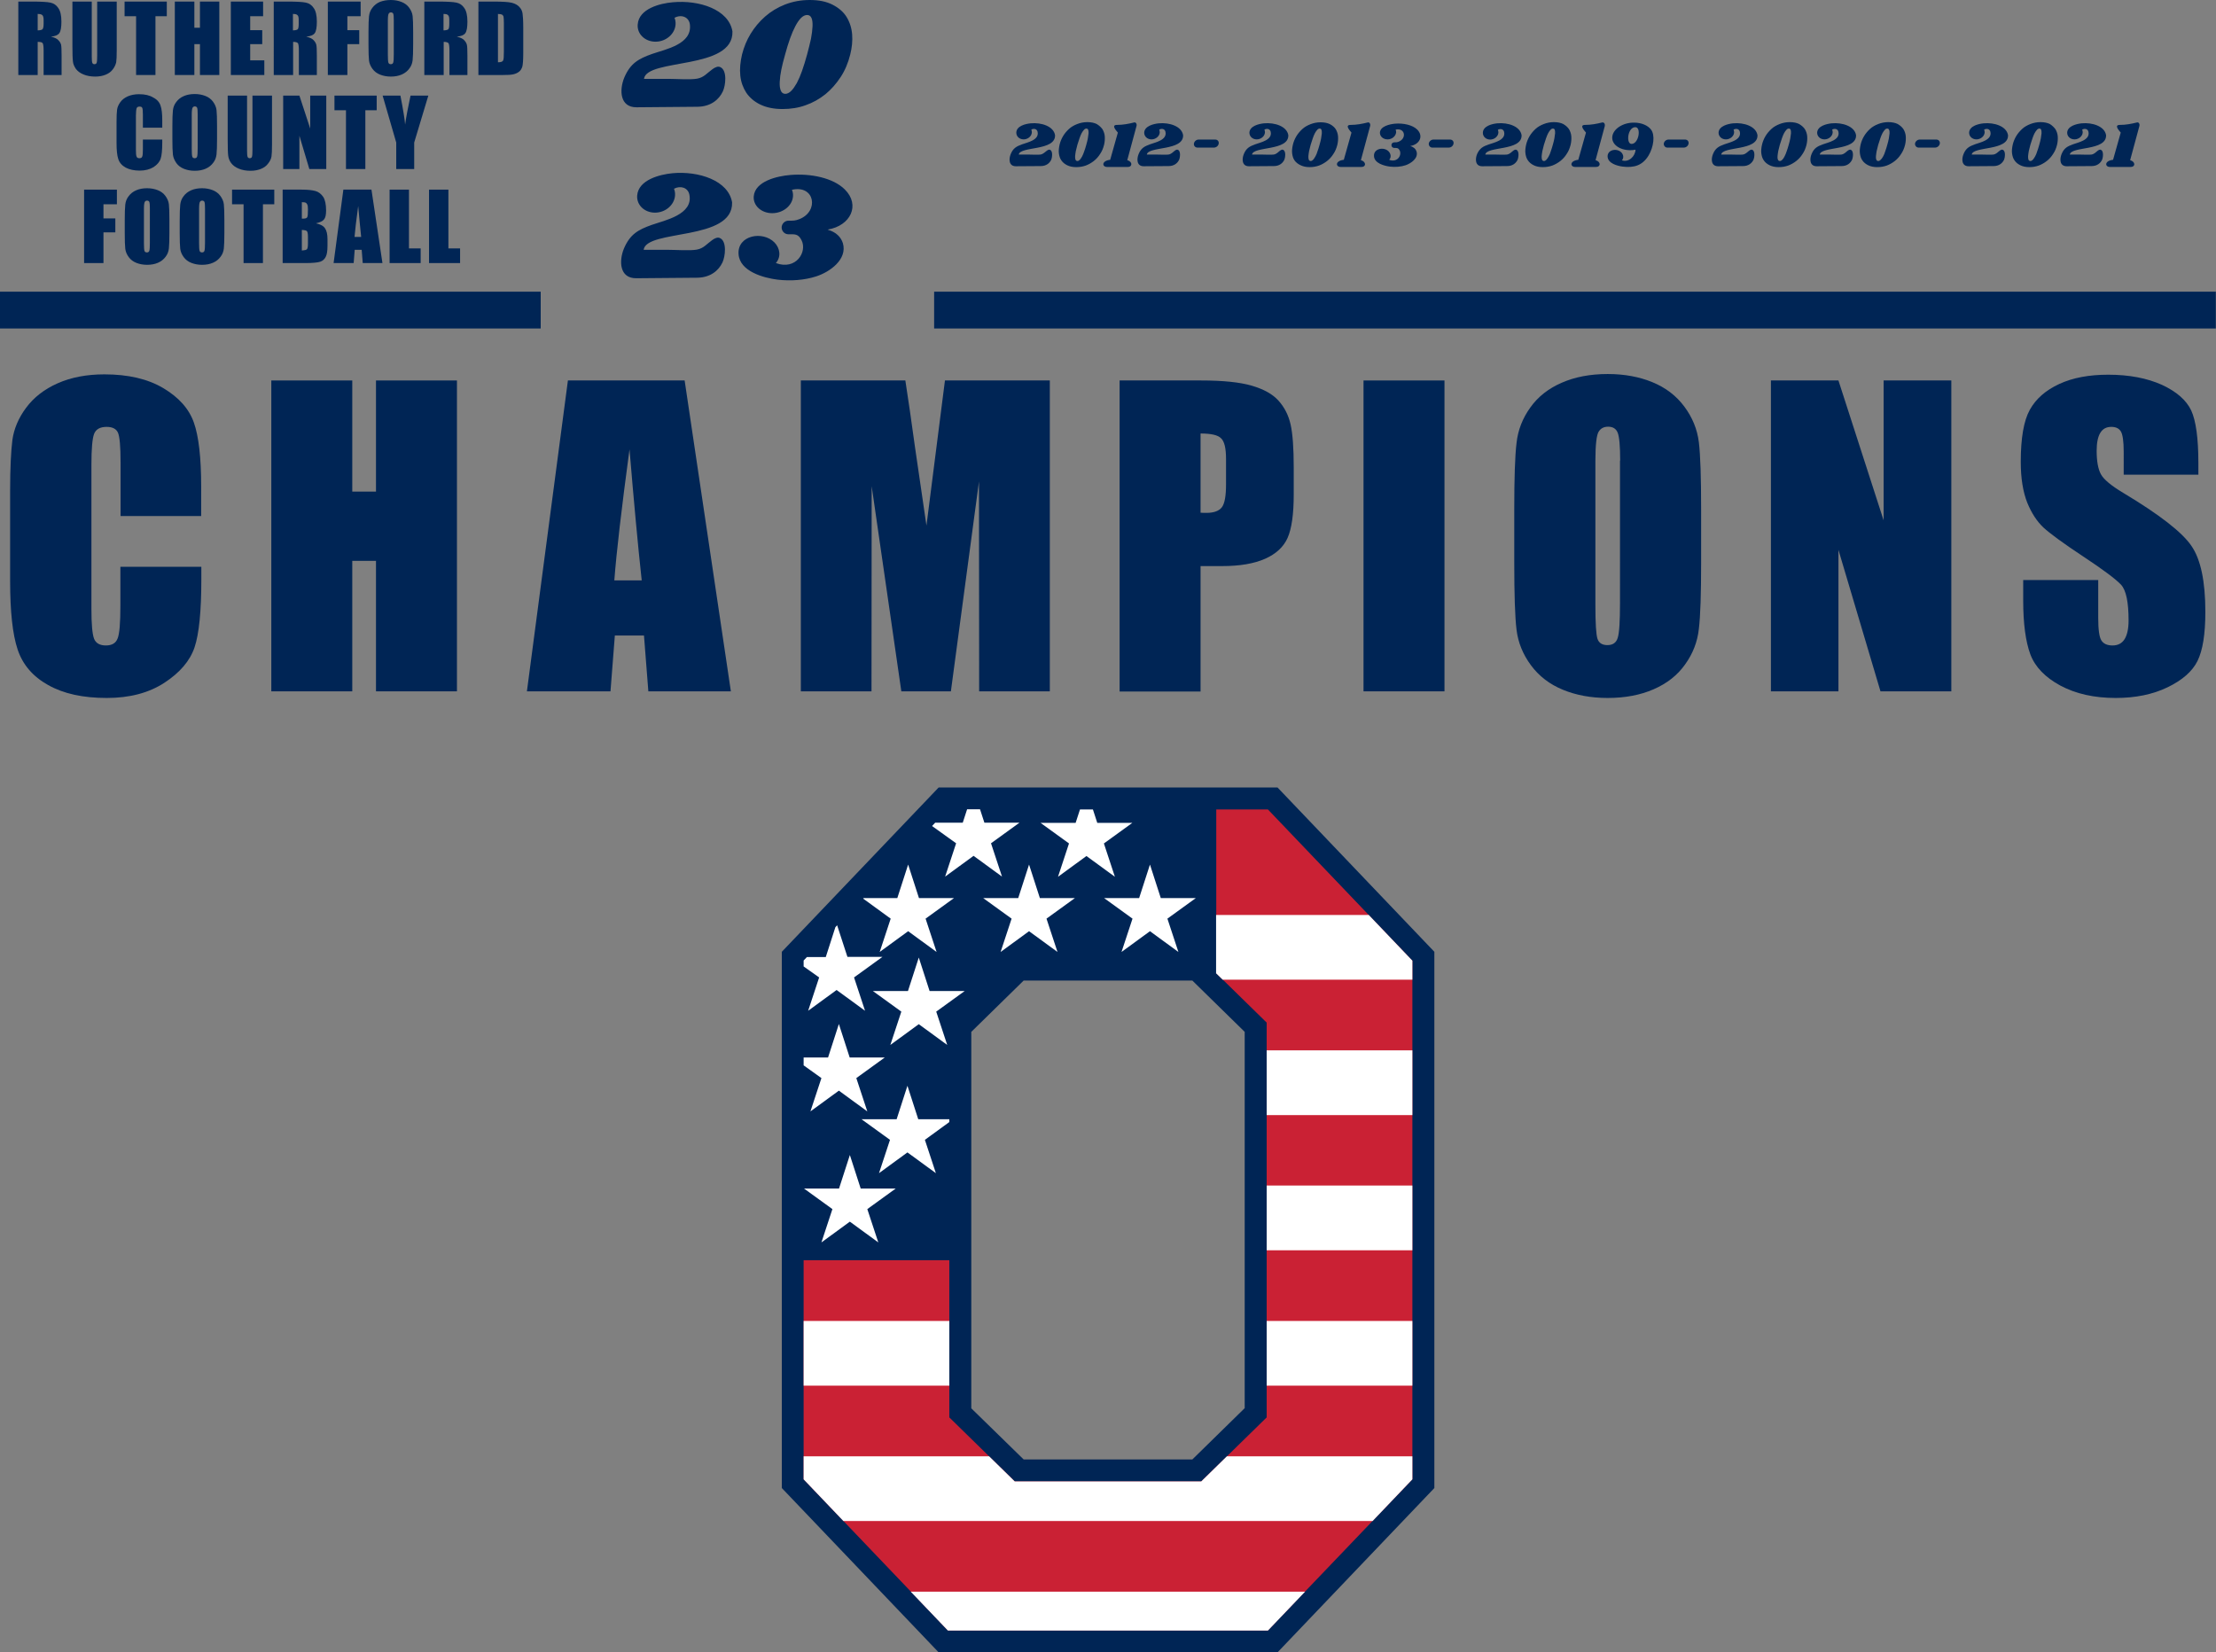 <?xml version="1.0" encoding="utf-8"?>
<!-- Generator: Adobe Illustrator 28.2.0, SVG Export Plug-In . SVG Version: 6.00 Build 0)  -->
<svg version="1.1" id="Layer_1" xmlns="http://www.w3.org/2000/svg" xmlns:xlink="http://www.w3.org/1999/xlink" x="0px" y="0px"
	 viewBox="0 0 127.01 94.72" style="enable-background:new 0 0 127.01 94.72;" xml:space="preserve">
<rect x="0" y="0" width="127.01" height="94.72" fill="#808080" stroke="none"/>
<style type="text/css">
	.st0{fill:#002555;}
	.st1{fill-rule:evenodd;clip-rule:evenodd;fill:#002555;}
	.st2{fill-rule:evenodd;clip-rule:evenodd;fill:#FFFFFF;}
	.st3{fill-rule:evenodd;clip-rule:evenodd;fill:#CA2134;}
</style>
<g>
	<path class="st0" d="M11.55,29.58H6.91v-3.09c0-0.9-0.05-1.46-0.15-1.69c-0.1-0.22-0.32-0.33-0.65-0.33
		c-0.38,0-0.62,0.14-0.72,0.41c-0.1,0.27-0.15,0.86-0.15,1.76v8.27c0,0.87,0.05,1.43,0.15,1.7c0.1,0.26,0.33,0.39,0.68,0.39
		c0.34,0,0.57-0.13,0.67-0.4c0.11-0.26,0.16-0.89,0.16-1.87v-2.24h4.64v0.69c0,1.85-0.13,3.16-0.39,3.93
		c-0.26,0.77-0.84,1.45-1.73,2.03c-0.89,0.58-1.99,0.87-3.3,0.87c-1.36,0-2.47-0.24-3.36-0.74c-0.88-0.49-1.46-1.17-1.75-2.04
		c-0.29-0.87-0.43-2.18-0.43-3.92v-5.2c0-1.28,0.05-2.24,0.13-2.89c0.09-0.64,0.35-1.26,0.79-1.85c0.44-0.59,1.04-1.06,1.81-1.4
		c0.77-0.34,1.66-0.51,2.67-0.51c1.36,0,2.49,0.26,3.38,0.79c0.89,0.53,1.47,1.18,1.75,1.97c0.28,0.79,0.42,2.01,0.42,3.68V29.58z"
		/>
	<polygon class="st0" points="26.19,21.81 26.19,39.63 21.55,39.63 21.55,32.15 20.19,32.15 20.19,39.63 15.55,39.63 15.55,21.81 
		20.19,21.81 20.19,28.18 21.55,28.18 21.55,21.81 	"/>
	<path class="st0" d="M36.78,33.27c-0.22-2.02-0.45-4.52-0.7-7.51c-0.46,3.42-0.75,5.92-0.87,7.51H36.78z M39.24,21.81l2.65,17.82
		h-4.73l-0.25-3.2h-1.67l-0.25,3.2h-4.79l2.35-17.82H39.24z"/>
	<path class="st0" d="M60.17,21.81v17.82h-4.05L56.11,27.6L54.5,39.63h-2.84l-1.7-11.76l-0.01,11.76h-4.05V21.81h5.99
		c0.17,1.08,0.35,2.35,0.55,3.8l0.66,4.52l1.06-8.32H60.17z"/>
	<path class="st0" d="M68.81,24.85v4.54c0.13,0.01,0.24,0.01,0.34,0.01c0.42,0,0.72-0.11,0.88-0.32c0.16-0.21,0.24-0.64,0.24-1.3
		v-1.47c0-0.61-0.09-1.01-0.29-1.19C69.81,24.94,69.41,24.85,68.81,24.85 M64.17,21.81h4.67c1.26,0,2.23,0.1,2.91,0.3
		c0.68,0.2,1.19,0.48,1.53,0.86c0.34,0.38,0.57,0.83,0.69,1.36c0.12,0.53,0.18,1.36,0.18,2.47v1.55c0,1.13-0.12,1.96-0.35,2.48
		c-0.23,0.52-0.66,0.92-1.29,1.2c-0.63,0.28-1.45,0.42-2.46,0.42h-1.24v7.19h-4.64V21.81z"/>
	<rect x="78.15" y="21.81" class="st0" width="4.64" height="17.82"/>
	<path class="st0" d="M92.86,26.4c0-0.83-0.05-1.36-0.14-1.59c-0.09-0.23-0.27-0.35-0.55-0.35c-0.24,0-0.42,0.09-0.54,0.28
		c-0.12,0.18-0.19,0.74-0.19,1.65v8.32c0,1.03,0.04,1.67,0.12,1.91c0.08,0.24,0.27,0.36,0.57,0.36c0.31,0,0.51-0.14,0.59-0.42
		c0.09-0.28,0.13-0.94,0.13-1.99V26.4z M97.5,32.25c0,1.79-0.04,3.06-0.13,3.8c-0.08,0.75-0.35,1.43-0.79,2.04
		c-0.44,0.62-1.04,1.09-1.8,1.42c-0.75,0.33-1.63,0.5-2.64,0.5c-0.95,0-1.81-0.16-2.56-0.47c-0.76-0.31-1.37-0.78-1.83-1.4
		c-0.46-0.62-0.74-1.3-0.83-2.04c-0.09-0.74-0.13-2.02-0.13-3.85V29.2c0-1.79,0.04-3.06,0.13-3.8c0.08-0.75,0.35-1.43,0.79-2.04
		c0.44-0.62,1.04-1.09,1.8-1.42c0.75-0.33,1.63-0.5,2.64-0.5c0.95,0,1.81,0.16,2.56,0.47c0.76,0.31,1.37,0.78,1.83,1.4
		c0.46,0.62,0.74,1.3,0.83,2.04c0.09,0.74,0.13,2.02,0.13,3.85V32.25z"/>
	<polygon class="st0" points="111.84,21.81 111.84,39.63 107.78,39.63 105.37,31.52 105.37,39.63 101.5,39.63 101.5,21.81 
		105.37,21.81 107.96,29.83 107.96,21.81 	"/>
	<path class="st0" d="M126.02,27.21h-4.3V25.9c0-0.62-0.06-1.01-0.17-1.18c-0.11-0.17-0.29-0.25-0.54-0.25
		c-0.28,0-0.49,0.11-0.63,0.34c-0.14,0.23-0.21,0.57-0.21,1.03c0,0.59,0.08,1.04,0.24,1.34c0.16,0.3,0.59,0.66,1.31,1.09
		c2.05,1.23,3.35,2.24,3.88,3.02c0.54,0.78,0.8,2.05,0.8,3.79c0,1.27-0.15,2.2-0.45,2.81c-0.3,0.6-0.87,1.1-1.72,1.51
		c-0.85,0.41-1.84,0.61-2.97,0.61c-1.24,0-2.29-0.24-3.17-0.71c-0.87-0.47-1.45-1.07-1.72-1.79c-0.27-0.73-0.41-1.76-0.41-3.09
		v-1.17h4.3v2.17c0,0.67,0.06,1.1,0.18,1.29c0.12,0.19,0.33,0.29,0.64,0.29c0.31,0,0.54-0.12,0.69-0.36
		c0.15-0.24,0.23-0.6,0.23-1.07c0-1.05-0.14-1.73-0.43-2.05c-0.3-0.32-1.02-0.86-2.17-1.62c-1.15-0.76-1.91-1.32-2.28-1.66
		c-0.37-0.35-0.68-0.82-0.93-1.43c-0.24-0.61-0.37-1.39-0.37-2.33c0-1.36,0.17-2.36,0.52-2.99c0.35-0.63,0.91-1.12,1.69-1.48
		c0.78-0.36,1.71-0.53,2.81-0.53c1.2,0,2.22,0.2,3.07,0.58c0.84,0.39,1.4,0.88,1.68,1.47c0.27,0.59,0.41,1.59,0.41,3.01V27.21z"/>
	<path class="st1" d="M0,16.72h30.99v2.11H0V16.72z M53.54,16.72h73.46v2.11H53.54V16.72z"/>
	<path class="st1" d="M45.3,10.03c1.17-0.1,2.46,0.17,3.12,0.83c0.9,0.89,0.34,2.08-0.98,2.3l0.04,0.02
		c0.44,0.13,0.72,0.41,0.83,0.76c0.27,0.93-0.75,1.65-1.52,1.9c-0.67,0.22-1.47,0.28-2.23,0.19c-0.79-0.1-2.17-0.47-2.23-1.47
		c-0.07-1.07,1.38-1.35,2.06-0.66c0.32,0.33,0.39,0.82,0.08,1.18c1.16,0.43,1.81-0.65,1.47-1.31c-0.19-0.38-0.39-0.34-0.75-0.34
		c-0.22,0-0.39-0.18-0.39-0.39c0-0.21,0.18-0.39,0.39-0.39c0.26,0,0.38,0.01,0.63-0.09c1.14-0.45,0.88-1.98-0.43-1.68
		c0.05,0.12,0.07,0.24,0.06,0.38c-0.04,0.53-0.57,0.96-1.19,0.96s-1.1-0.43-1.06-0.96C43.27,10.38,44.56,10.09,45.3,10.03
		 M45.67,4.76c0.11-0.21,0.21-0.44,0.3-0.7c0.09-0.26,0.19-0.57,0.29-0.94c0.09-0.33,0.16-0.63,0.22-0.89
		c0.05-0.27,0.08-0.5,0.09-0.71c0.01-0.21-0.01-0.38-0.06-0.49c-0.05-0.11-0.13-0.17-0.25-0.17c-0.12,0-0.24,0.06-0.35,0.17
		c-0.11,0.11-0.22,0.27-0.33,0.48c-0.1,0.19-0.2,0.42-0.3,0.7c-0.1,0.28-0.19,0.58-0.28,0.91c-0.1,0.34-0.17,0.64-0.22,0.88
		c-0.05,0.24-0.08,0.48-0.09,0.7c-0.01,0.2,0.01,0.37,0.06,0.49c0.05,0.12,0.13,0.19,0.26,0.19c0.11,0,0.23-0.06,0.34-0.17
		C45.46,5.1,45.56,4.95,45.67,4.76z M48.52,0.97c0.18,0.29,0.29,0.63,0.32,1c0.03,0.37-0.01,0.76-0.11,1.16
		c-0.12,0.48-0.3,0.91-0.55,1.29c-0.25,0.38-0.54,0.71-0.87,0.98c-0.35,0.28-0.73,0.49-1.13,0.63c-0.41,0.15-0.85,0.22-1.33,0.22
		c-0.51,0-0.93-0.09-1.28-0.26c-0.35-0.17-0.61-0.4-0.8-0.68c-0.18-0.28-0.3-0.6-0.34-0.98s0-0.78,0.1-1.21
		c0.11-0.43,0.27-0.82,0.49-1.18c0.22-0.36,0.49-0.69,0.83-0.99c0.33-0.29,0.71-0.52,1.14-0.69C45.43,0.09,45.9,0,46.41,0
		c0.53,0,0.96,0.09,1.31,0.27C48.07,0.45,48.34,0.68,48.52,0.97z M38.56,0.13c1.51-0.14,3.21,0.41,3.42,1.67
		c0.07,2.24-4.91,1.52-5.07,2.72c0.46,0,0.92,0,1.38,0c0.44,0,1.27,0.06,1.66-0.01c0.4-0.07,0.57-0.32,0.88-0.54
		c0.16-0.12,0.33-0.19,0.46-0.12c0.4,0.19,0.3,1.05,0.14,1.39c-0.22,0.47-0.69,0.87-1.45,0.88c-1.16,0.01-2.32,0.02-3.49,0.03
		c-0.97,0.01-1-0.99-0.71-1.7c0.35-0.82,0.81-1.08,1.6-1.36c0.77-0.27,2.31-0.55,2.16-1.7c-0.06-0.42-0.49-0.58-0.88-0.37
		c0.05,0.12,0.07,0.25,0.06,0.39c-0.04,0.54-0.55,0.98-1.15,0.98c-0.6,0-1.06-0.44-1.02-0.98C36.61,0.49,37.85,0.19,38.56,0.13z
		 M38.54,9.93c1.51-0.14,3.21,0.42,3.42,1.67c0.07,2.24-4.91,1.52-5.07,2.72c0.46,0,0.92,0,1.38,0c0.44,0,1.27,0.06,1.66-0.01
		c0.4-0.07,0.57-0.32,0.88-0.54c0.16-0.12,0.33-0.19,0.46-0.12c0.4,0.19,0.3,1.05,0.14,1.39c-0.22,0.47-0.69,0.87-1.45,0.88
		c-1.16,0.01-2.32,0.02-3.49,0.03c-0.97,0.01-1-0.99-0.71-1.7c0.35-0.82,0.81-1.08,1.6-1.36c0.74-0.26,2.39-0.59,2.15-1.74
		c-0.08-0.39-0.5-0.53-0.88-0.33c0.05,0.12,0.07,0.25,0.06,0.39c-0.04,0.54-0.55,0.98-1.15,0.98c-0.6,0-1.06-0.44-1.02-0.98
		C36.59,10.3,37.83,10,38.54,9.93z"/>
	<path class="st1" d="M59.07,7.07c0.62-0.06,1.32,0.17,1.4,0.68c0.03,0.92-2.01,0.62-2.08,1.11c0.19,0,0.38,0,0.56,0
		c0.18,0,0.52,0.02,0.68,0C59.8,8.83,59.87,8.73,60,8.64c0.07-0.05,0.13-0.08,0.19-0.05c0.16,0.08,0.12,0.43,0.06,0.57
		c-0.09,0.19-0.28,0.36-0.6,0.36c-0.48,0-0.95,0.01-1.43,0.01c-0.4,0-0.41-0.41-0.29-0.7c0.14-0.34,0.33-0.44,0.66-0.56
		c0.3-0.11,0.98-0.24,0.88-0.71c-0.03-0.16-0.2-0.22-0.36-0.13c0.02,0.05,0.03,0.1,0.03,0.16c-0.01,0.22-0.23,0.4-0.47,0.4
		c-0.25,0-0.43-0.18-0.42-0.4C58.27,7.22,58.77,7.1,59.07,7.07 M62.02,8.97c0.04-0.09,0.09-0.18,0.12-0.29
		c0.04-0.11,0.08-0.23,0.12-0.38c0.04-0.14,0.07-0.26,0.09-0.37c0.02-0.11,0.03-0.2,0.04-0.29c0-0.09,0-0.15-0.02-0.2
		c-0.02-0.05-0.06-0.07-0.1-0.07c-0.05,0-0.1,0.02-0.14,0.07c-0.05,0.05-0.09,0.11-0.14,0.2c-0.04,0.08-0.08,0.17-0.12,0.29
		c-0.04,0.11-0.08,0.24-0.12,0.37c-0.04,0.14-0.07,0.26-0.09,0.36c-0.02,0.1-0.03,0.2-0.04,0.29c0,0.08,0,0.15,0.02,0.2
		c0.02,0.05,0.06,0.08,0.11,0.08c0.05,0,0.09-0.02,0.14-0.07C61.93,9.11,61.98,9.05,62.02,8.97z M63.19,7.41
		c0.07,0.12,0.12,0.26,0.13,0.41c0.01,0.15,0,0.31-0.04,0.48c-0.05,0.2-0.12,0.37-0.23,0.53c-0.1,0.16-0.22,0.29-0.36,0.4
		c-0.14,0.11-0.3,0.2-0.46,0.26c-0.17,0.06-0.35,0.09-0.55,0.09c-0.21,0-0.38-0.04-0.52-0.11c-0.14-0.07-0.25-0.16-0.33-0.28
		c-0.08-0.11-0.12-0.25-0.14-0.4c-0.02-0.15,0-0.32,0.04-0.5c0.04-0.17,0.11-0.34,0.2-0.49c0.09-0.15,0.2-0.28,0.34-0.41
		c0.13-0.12,0.29-0.21,0.47-0.28c0.18-0.07,0.37-0.11,0.58-0.11c0.22,0,0.4,0.04,0.54,0.11C63.01,7.2,63.11,7.3,63.19,7.41z
		 M66.41,7.07c0.62-0.06,1.32,0.17,1.4,0.68c0.03,0.92-2.01,0.62-2.08,1.11c0.19,0,0.38,0,0.56,0c0.18,0,0.52,0.02,0.68,0
		c0.17-0.03,0.24-0.13,0.36-0.22c0.07-0.05,0.13-0.08,0.19-0.05c0.16,0.08,0.12,0.43,0.06,0.57c-0.09,0.19-0.28,0.36-0.6,0.36
		c-0.48,0-0.95,0.01-1.43,0.01c-0.4,0-0.41-0.41-0.29-0.7c0.14-0.34,0.33-0.44,0.66-0.56c0.3-0.11,0.98-0.24,0.88-0.71
		c-0.03-0.16-0.2-0.22-0.36-0.13c0.02,0.05,0.03,0.1,0.03,0.16c-0.01,0.22-0.23,0.4-0.47,0.4c-0.25,0-0.43-0.18-0.42-0.4
		C65.61,7.22,66.12,7.1,66.41,7.07z M72.44,7.07c0.62-0.06,1.32,0.17,1.4,0.68c0.03,0.92-2.01,0.62-2.08,1.11c0.19,0,0.38,0,0.56,0
		c0.18,0,0.52,0.02,0.68,0c0.17-0.03,0.24-0.13,0.36-0.22c0.07-0.05,0.13-0.08,0.19-0.05c0.16,0.08,0.12,0.43,0.06,0.57
		c-0.09,0.19-0.28,0.36-0.6,0.36c-0.48,0-0.95,0.01-1.43,0.01c-0.4,0-0.41-0.41-0.29-0.7c0.14-0.34,0.33-0.44,0.66-0.56
		c0.3-0.11,0.98-0.24,0.88-0.71c-0.03-0.16-0.2-0.22-0.36-0.13c0.02,0.05,0.03,0.1,0.03,0.16c-0.01,0.22-0.23,0.4-0.47,0.4
		c-0.25,0-0.43-0.18-0.42-0.4C71.64,7.22,72.15,7.1,72.44,7.07z M75.39,8.97c0.05-0.09,0.09-0.18,0.12-0.29
		c0.04-0.11,0.08-0.23,0.12-0.38c0.04-0.14,0.07-0.26,0.09-0.37c0.02-0.11,0.03-0.2,0.04-0.29c0-0.09,0-0.15-0.02-0.2
		c-0.02-0.05-0.05-0.07-0.1-0.07c-0.05,0-0.1,0.02-0.14,0.07c-0.05,0.05-0.09,0.11-0.14,0.2c-0.04,0.08-0.08,0.17-0.12,0.29
		c-0.04,0.11-0.08,0.24-0.12,0.37c-0.04,0.14-0.07,0.26-0.09,0.36c-0.02,0.1-0.03,0.2-0.04,0.29c0,0.08,0,0.15,0.02,0.2
		c0.02,0.05,0.06,0.08,0.11,0.08c0.05,0,0.09-0.02,0.14-0.07C75.3,9.11,75.35,9.05,75.39,8.97z M76.56,7.41
		c0.07,0.12,0.12,0.26,0.13,0.41c0.01,0.15,0,0.31-0.04,0.48c-0.05,0.2-0.12,0.37-0.23,0.53c-0.1,0.16-0.22,0.29-0.36,0.4
		c-0.14,0.11-0.3,0.2-0.46,0.26c-0.17,0.06-0.35,0.09-0.54,0.09c-0.21,0-0.38-0.04-0.52-0.11C74.39,9.4,74.28,9.31,74.2,9.2
		c-0.08-0.11-0.12-0.25-0.14-0.4c-0.02-0.15,0-0.32,0.04-0.5c0.04-0.17,0.11-0.34,0.2-0.49c0.09-0.15,0.2-0.28,0.34-0.41
		c0.13-0.12,0.29-0.21,0.47-0.28c0.18-0.07,0.37-0.11,0.58-0.11c0.22,0,0.4,0.04,0.54,0.11C76.38,7.2,76.49,7.3,76.56,7.41z
		 M85.81,7.07c0.62-0.06,1.32,0.17,1.4,0.68c0.03,0.92-2.01,0.62-2.08,1.11c0.19,0,0.38,0,0.56,0c0.18,0,0.52,0.02,0.68,0
		c0.17-0.03,0.24-0.13,0.36-0.22c0.07-0.05,0.13-0.08,0.19-0.05c0.16,0.08,0.12,0.43,0.06,0.57c-0.09,0.19-0.28,0.36-0.6,0.36
		c-0.48,0-0.95,0.01-1.43,0.01c-0.4,0-0.41-0.41-0.29-0.7C84.81,8.5,85,8.39,85.33,8.28c0.3-0.11,0.98-0.24,0.88-0.71
		c-0.03-0.16-0.2-0.22-0.36-0.13c0.02,0.05,0.03,0.1,0.03,0.16c-0.01,0.22-0.23,0.4-0.47,0.4c-0.25,0-0.43-0.18-0.42-0.4
		C85.01,7.22,85.52,7.1,85.81,7.07z M88.76,8.97c0.05-0.09,0.09-0.18,0.12-0.29c0.04-0.11,0.08-0.23,0.12-0.38
		c0.04-0.14,0.07-0.26,0.09-0.37c0.02-0.11,0.03-0.2,0.04-0.29c0-0.09,0-0.15-0.02-0.2c-0.02-0.05-0.06-0.07-0.1-0.07
		c-0.05,0-0.1,0.02-0.14,0.07c-0.05,0.05-0.09,0.11-0.14,0.2c-0.04,0.08-0.08,0.17-0.12,0.29c-0.04,0.11-0.08,0.24-0.12,0.37
		c-0.04,0.14-0.07,0.26-0.09,0.36c-0.02,0.1-0.03,0.2-0.04,0.29c0,0.08,0,0.15,0.02,0.2c0.02,0.05,0.06,0.08,0.11,0.08
		c0.05,0,0.09-0.02,0.14-0.07C88.67,9.11,88.72,9.05,88.76,8.97z M89.93,7.41c0.07,0.12,0.12,0.26,0.13,0.41
		c0.01,0.15,0,0.31-0.04,0.48c-0.05,0.2-0.12,0.37-0.23,0.53c-0.1,0.16-0.22,0.29-0.36,0.4c-0.14,0.11-0.3,0.2-0.46,0.26
		c-0.17,0.06-0.35,0.09-0.55,0.09c-0.21,0-0.38-0.04-0.52-0.11c-0.14-0.07-0.25-0.16-0.33-0.28c-0.08-0.11-0.12-0.25-0.14-0.4
		c-0.02-0.15,0-0.32,0.04-0.5c0.04-0.17,0.11-0.34,0.2-0.49c0.09-0.15,0.2-0.28,0.34-0.41c0.13-0.12,0.29-0.21,0.47-0.28
		c0.18-0.07,0.37-0.11,0.58-0.11c0.22,0,0.4,0.04,0.54,0.11C89.75,7.2,89.86,7.3,89.93,7.41z M99.33,7.07
		c0.62-0.06,1.32,0.17,1.4,0.68c0.03,0.92-2.01,0.62-2.08,1.11c0.19,0,0.38,0,0.56,0c0.18,0,0.52,0.02,0.68,0
		c0.17-0.03,0.24-0.13,0.36-0.22c0.07-0.05,0.13-0.08,0.19-0.05c0.16,0.08,0.12,0.43,0.06,0.57c-0.09,0.19-0.28,0.36-0.6,0.36
		c-0.48,0-0.95,0.01-1.43,0.01c-0.4,0-0.41-0.41-0.29-0.7c0.14-0.34,0.33-0.44,0.66-0.56c0.3-0.11,0.98-0.24,0.88-0.71
		c-0.03-0.16-0.2-0.22-0.36-0.13c0.02,0.05,0.03,0.1,0.03,0.16c-0.01,0.22-0.23,0.4-0.47,0.4c-0.25,0-0.43-0.18-0.42-0.4
		C98.53,7.22,99.04,7.1,99.33,7.07z M102.28,8.97c0.04-0.09,0.09-0.18,0.12-0.29c0.04-0.11,0.08-0.23,0.12-0.38
		c0.04-0.14,0.07-0.26,0.09-0.37c0.02-0.11,0.03-0.2,0.04-0.29c0-0.09,0-0.15-0.02-0.2c-0.02-0.05-0.06-0.07-0.1-0.07
		c-0.05,0-0.1,0.02-0.14,0.07c-0.05,0.05-0.09,0.11-0.14,0.2c-0.04,0.08-0.08,0.17-0.12,0.29c-0.04,0.11-0.08,0.24-0.12,0.37
		c-0.04,0.14-0.07,0.26-0.09,0.36c-0.02,0.1-0.03,0.2-0.04,0.29c-0.01,0.08,0,0.15,0.02,0.2c0.02,0.05,0.06,0.08,0.11,0.08
		c0.05,0,0.09-0.02,0.14-0.07C102.2,9.11,102.24,9.05,102.28,8.97z M103.45,7.41c0.07,0.12,0.12,0.26,0.13,0.41
		c0.01,0.15,0,0.31-0.04,0.48c-0.05,0.2-0.12,0.37-0.23,0.53c-0.1,0.16-0.22,0.29-0.36,0.4c-0.14,0.11-0.3,0.2-0.46,0.26
		c-0.17,0.06-0.35,0.09-0.55,0.09c-0.21,0-0.38-0.04-0.52-0.11c-0.14-0.07-0.25-0.16-0.33-0.28c-0.08-0.11-0.12-0.25-0.14-0.4
		c-0.02-0.15,0-0.32,0.04-0.5c0.04-0.17,0.11-0.34,0.2-0.49c0.09-0.15,0.2-0.28,0.34-0.41c0.13-0.12,0.29-0.21,0.47-0.28
		c0.18-0.07,0.37-0.11,0.58-0.11c0.22,0,0.4,0.04,0.54,0.11C103.27,7.2,103.38,7.3,103.45,7.41z M104.98,7.07
		c0.62-0.06,1.32,0.17,1.4,0.68c0.03,0.92-2.01,0.62-2.08,1.11c0.19,0,0.38,0,0.56,0c0.18,0,0.52,0.02,0.68,0
		c0.17-0.03,0.24-0.13,0.36-0.22c0.07-0.05,0.13-0.08,0.19-0.05c0.16,0.08,0.12,0.43,0.06,0.57c-0.09,0.19-0.28,0.36-0.6,0.36
		c-0.48,0-0.95,0.01-1.43,0.01c-0.4,0-0.41-0.41-0.29-0.7c0.14-0.34,0.33-0.44,0.66-0.56c0.3-0.11,0.98-0.24,0.88-0.71
		c-0.03-0.16-0.2-0.22-0.36-0.13c0.02,0.05,0.03,0.1,0.03,0.16c-0.01,0.22-0.23,0.4-0.47,0.4c-0.25,0-0.43-0.18-0.42-0.4
		C104.18,7.22,104.69,7.1,104.98,7.07z M107.93,8.97c0.05-0.09,0.09-0.18,0.12-0.29c0.04-0.11,0.08-0.23,0.12-0.38
		c0.04-0.14,0.07-0.26,0.09-0.37c0.02-0.11,0.03-0.2,0.04-0.29c0-0.09,0-0.15-0.03-0.2c-0.02-0.05-0.05-0.07-0.1-0.07
		c-0.05,0-0.1,0.02-0.14,0.07c-0.05,0.05-0.09,0.11-0.14,0.2c-0.04,0.08-0.08,0.17-0.12,0.29c-0.04,0.11-0.08,0.24-0.12,0.37
		c-0.04,0.14-0.07,0.26-0.09,0.36c-0.02,0.1-0.03,0.2-0.04,0.29c-0.01,0.08,0,0.15,0.02,0.2c0.02,0.05,0.06,0.08,0.11,0.08
		c0.05,0,0.09-0.02,0.14-0.07C107.84,9.11,107.89,9.05,107.93,8.97z M109.1,7.41c0.07,0.12,0.12,0.26,0.13,0.41
		c0.01,0.15,0,0.31-0.04,0.48c-0.05,0.2-0.12,0.37-0.23,0.53c-0.1,0.16-0.22,0.29-0.36,0.4c-0.14,0.11-0.3,0.2-0.46,0.26
		c-0.17,0.06-0.35,0.09-0.55,0.09c-0.21,0-0.38-0.04-0.52-0.11c-0.14-0.07-0.25-0.16-0.33-0.28c-0.08-0.11-0.12-0.25-0.14-0.4
		c-0.02-0.15,0-0.32,0.04-0.5c0.04-0.17,0.11-0.34,0.2-0.49c0.09-0.15,0.2-0.28,0.34-0.41c0.13-0.12,0.29-0.21,0.47-0.28
		c0.18-0.07,0.37-0.11,0.58-0.11c0.22,0,0.4,0.04,0.54,0.11C108.92,7.2,109.03,7.3,109.1,7.41z M113.69,7.07
		c0.62-0.06,1.32,0.17,1.4,0.68c0.03,0.92-2.01,0.62-2.08,1.11c0.19,0,0.38,0,0.56,0c0.18,0,0.52,0.02,0.68,0
		c0.17-0.03,0.24-0.13,0.36-0.22c0.07-0.05,0.13-0.08,0.19-0.05c0.16,0.08,0.12,0.43,0.06,0.57c-0.09,0.19-0.28,0.36-0.6,0.36
		c-0.48,0-0.95,0.01-1.43,0.01c-0.4,0-0.41-0.41-0.29-0.7c0.14-0.34,0.33-0.44,0.66-0.56c0.3-0.11,0.98-0.24,0.88-0.71
		c-0.03-0.16-0.2-0.22-0.36-0.13c0.02,0.05,0.03,0.1,0.03,0.16c-0.01,0.22-0.23,0.4-0.47,0.4c-0.25,0-0.43-0.18-0.42-0.4
		C112.89,7.22,113.39,7.1,113.69,7.07z M116.64,8.97c0.05-0.09,0.09-0.18,0.12-0.29c0.04-0.11,0.08-0.23,0.12-0.38
		c0.04-0.14,0.07-0.26,0.09-0.37c0.02-0.11,0.03-0.2,0.04-0.29c0-0.09,0-0.15-0.02-0.2c-0.02-0.05-0.05-0.07-0.1-0.07
		c-0.05,0-0.1,0.02-0.14,0.07c-0.05,0.05-0.09,0.11-0.14,0.2c-0.04,0.08-0.08,0.17-0.12,0.29c-0.04,0.11-0.08,0.24-0.12,0.37
		c-0.04,0.14-0.07,0.26-0.09,0.36c-0.02,0.1-0.03,0.2-0.04,0.29c0,0.08,0,0.15,0.02,0.2c0.02,0.05,0.06,0.08,0.11,0.08
		c0.05,0,0.09-0.02,0.14-0.07C116.55,9.11,116.6,9.05,116.64,8.97z M117.81,7.41c0.07,0.12,0.12,0.26,0.13,0.41
		c0.01,0.15,0,0.31-0.04,0.48c-0.05,0.2-0.12,0.37-0.23,0.53c-0.1,0.16-0.22,0.29-0.36,0.4c-0.14,0.11-0.3,0.2-0.46,0.26
		c-0.17,0.06-0.35,0.09-0.54,0.09c-0.21,0-0.38-0.04-0.52-0.11c-0.14-0.07-0.25-0.16-0.33-0.28c-0.08-0.11-0.12-0.25-0.14-0.4
		c-0.02-0.15,0-0.32,0.04-0.5c0.04-0.17,0.11-0.34,0.2-0.49c0.09-0.15,0.2-0.28,0.34-0.41c0.13-0.12,0.29-0.21,0.47-0.28
		c0.18-0.07,0.37-0.11,0.58-0.11c0.22,0,0.4,0.04,0.54,0.11C117.63,7.2,117.73,7.3,117.81,7.41z M68.63,8.46h0.95
		c0.13,0,0.25-0.1,0.27-0.23c0.02-0.13-0.07-0.23-0.2-0.23H68.7c-0.13,0-0.25,0.1-0.27,0.23C68.41,8.35,68.5,8.46,68.63,8.46z
		 M82.09,8.46h0.95c0.13,0,0.25-0.1,0.27-0.23c0.02-0.13-0.07-0.23-0.2-0.23h-0.95c-0.13,0-0.25,0.1-0.27,0.23
		C81.88,8.35,81.97,8.46,82.09,8.46z M95.56,8.46h0.95c0.13,0,0.25-0.1,0.27-0.23c0.02-0.13-0.07-0.23-0.2-0.23h-0.95
		c-0.13,0-0.25,0.1-0.27,0.23C95.35,8.35,95.44,8.46,95.56,8.46z M109.96,8.46h0.95c0.13,0,0.25-0.1,0.27-0.23
		c0.02-0.13-0.07-0.23-0.2-0.23h-0.95c-0.13,0-0.25,0.1-0.27,0.23C109.75,8.35,109.84,8.46,109.96,8.46z M119.31,7.07
		c0.62-0.06,1.32,0.17,1.4,0.68c0.03,0.92-2.01,0.62-2.08,1.11c0.19,0,0.38,0,0.56,0c0.18,0,0.52,0.02,0.68,0
		c0.17-0.03,0.24-0.13,0.36-0.22c0.07-0.05,0.13-0.08,0.19-0.05c0.16,0.08,0.12,0.43,0.06,0.57c-0.09,0.19-0.28,0.36-0.6,0.36
		c-0.48,0-0.95,0.01-1.43,0.01c-0.4,0-0.41-0.41-0.29-0.7c0.14-0.34,0.33-0.44,0.66-0.56c0.3-0.11,0.98-0.24,0.88-0.71
		c-0.03-0.16-0.2-0.22-0.36-0.13c0.02,0.05,0.03,0.1,0.03,0.16c-0.01,0.22-0.23,0.4-0.47,0.4c-0.25,0-0.43-0.18-0.42-0.4
		C118.51,7.22,119.02,7.1,119.31,7.07z M64.61,9.18l0.53-1.96c0.03-0.11-0.04-0.23-0.14-0.2c-0.32,0.08-0.64,0.14-0.98,0.14
		c-0.36,0-0.03,0.34,0.05,0.44l-0.44,1.56c-0.51,0.06-0.47,0.41-0.18,0.41h1.19C64.89,9.58,64.94,9.28,64.61,9.18z M78,9.18
		l0.53-1.96c0.03-0.11-0.04-0.23-0.14-0.2c-0.32,0.08-0.64,0.14-0.98,0.14c-0.36,0-0.03,0.34,0.05,0.44l-0.44,1.56
		c-0.51,0.06-0.47,0.41-0.18,0.41h1.19C78.29,9.58,78.33,9.28,78,9.18z M91.45,9.18l0.53-1.96C92,7.11,91.94,7,91.83,7.02
		c-0.32,0.08-0.64,0.14-0.98,0.14c-0.36,0-0.03,0.34,0.05,0.44l-0.44,1.56c-0.51,0.06-0.47,0.41-0.18,0.41h1.19
		C91.74,9.58,91.78,9.28,91.45,9.18z M122.09,9.18l0.53-1.96c0.03-0.11-0.04-0.23-0.14-0.2c-0.32,0.08-0.64,0.14-0.98,0.14
		c-0.36,0-0.03,0.34,0.05,0.44l-0.44,1.56c-0.51,0.06-0.47,0.41-0.18,0.41h1.19C122.38,9.58,122.42,9.28,122.09,9.18z M93.73,7.29
		c0.35,0,0.2,0.96-0.22,0.96C93.19,8.25,93.28,7.29,93.73,7.29z M93,9.55c-0.3-0.04-0.83-0.18-0.86-0.56
		c-0.03-0.41,0.53-0.52,0.79-0.25c0.12,0.13,0.15,0.31,0.03,0.45c0.39,0.14,0.77-0.24,0.78-0.61c-0.1,0.02-0.2,0.03-0.3,0.03
		c-0.63,0-1.09-0.35-1.03-0.79c0.06-0.44,0.62-0.8,1.25-0.79c0.42,0,0.79,0.16,0.97,0.4c0.24,0.32,0.15,0.99-0.14,1.48
		C94.14,9.49,93.65,9.63,93,9.55z M79.95,7.09c0.48-0.04,1.01,0.07,1.28,0.34c0.37,0.37,0.14,0.85-0.4,0.94l0.02,0.01
		c0.18,0.05,0.3,0.17,0.34,0.31c0.11,0.38-0.31,0.67-0.62,0.78c-0.27,0.09-0.6,0.12-0.91,0.08c-0.32-0.04-0.89-0.19-0.91-0.6
		c-0.03-0.44,0.57-0.55,0.84-0.27c0.13,0.14,0.16,0.34,0.03,0.48c0.48,0.18,0.74-0.27,0.6-0.54c-0.08-0.15-0.16-0.14-0.31-0.14
		c-0.09,0-0.16-0.07-0.16-0.16c0-0.09,0.07-0.16,0.16-0.16c0.11,0,0.16,0,0.26-0.04c0.47-0.19,0.36-0.81-0.18-0.69
		c0.02,0.05,0.03,0.1,0.03,0.15C80,7.81,79.78,7.99,79.53,7.99c-0.26,0-0.45-0.18-0.44-0.39C79.11,7.24,79.64,7.12,79.95,7.09z"/>
	<path class="st0" d="M2.16,0.8v0.94c0.12,0,0.21-0.02,0.26-0.05C2.47,1.66,2.5,1.55,2.5,1.36V1.13C2.5,1,2.47,0.91,2.43,0.87
		C2.38,0.82,2.29,0.8,2.16,0.8 M1.05,0.09h0.78c0.52,0,0.88,0.02,1.06,0.06c0.19,0.04,0.34,0.14,0.45,0.31
		c0.12,0.16,0.18,0.43,0.18,0.78c0,0.33-0.04,0.55-0.12,0.66C3.32,2.01,3.16,2.08,2.92,2.1c0.22,0.05,0.37,0.13,0.44,0.22
		C3.44,2.4,3.48,2.49,3.5,2.56c0.02,0.08,0.03,0.28,0.03,0.62V4.3H2.5V2.9c0-0.23-0.02-0.36-0.05-0.42C2.41,2.42,2.32,2.4,2.16,2.4
		v1.9H1.05V0.09z"/>
	<path class="st0" d="M6.69,0.09V2.9c0,0.32-0.01,0.54-0.03,0.67C6.63,3.7,6.57,3.84,6.47,3.97c-0.1,0.14-0.24,0.24-0.41,0.31
		c-0.17,0.07-0.37,0.11-0.6,0.11c-0.25,0-0.48-0.04-0.67-0.12c-0.2-0.08-0.34-0.19-0.44-0.32C4.25,3.8,4.19,3.66,4.18,3.52
		C4.16,3.37,4.15,3.05,4.15,2.58V0.09h1.11v3.16c0,0.18,0.01,0.3,0.03,0.35c0.02,0.05,0.06,0.08,0.12,0.08
		c0.07,0,0.11-0.03,0.13-0.08c0.02-0.06,0.03-0.19,0.03-0.4V0.09H6.69z"/>
	<polygon class="st0" points="9.56,0.09 9.56,0.93 8.91,0.93 8.91,4.3 7.8,4.3 7.8,0.93 7.14,0.93 7.14,0.09 	"/>
	<polygon class="st0" points="12.57,0.09 12.57,4.3 11.46,4.3 11.46,2.53 11.14,2.53 11.14,4.3 10.02,4.3 10.02,0.09 11.14,0.09 
		11.14,1.59 11.46,1.59 11.46,0.09 	"/>
	<polygon class="st0" points="13.23,0.09 15.08,0.09 15.08,0.93 14.34,0.93 14.34,1.73 15.03,1.73 15.03,2.53 14.34,2.53 
		14.34,3.46 15.15,3.46 15.15,4.3 13.23,4.3 	"/>
	<path class="st0" d="M16.79,0.8v0.94c0.12,0,0.21-0.02,0.26-0.05c0.05-0.03,0.07-0.14,0.07-0.33V1.13c0-0.13-0.02-0.22-0.07-0.26
		C17.01,0.82,16.92,0.8,16.79,0.8 M15.68,0.09h0.79c0.52,0,0.88,0.02,1.06,0.06c0.19,0.04,0.34,0.14,0.45,0.31
		c0.12,0.16,0.18,0.43,0.18,0.78c0,0.33-0.04,0.55-0.12,0.66c-0.08,0.11-0.24,0.18-0.49,0.2c0.22,0.05,0.37,0.13,0.44,0.22
		c0.08,0.09,0.12,0.17,0.14,0.25c0.02,0.08,0.03,0.28,0.03,0.62V4.3h-1.03V2.9c0-0.23-0.02-0.36-0.05-0.42
		c-0.04-0.05-0.13-0.08-0.28-0.08v1.9h-1.11V0.09z"/>
	<polygon class="st0" points="18.79,0.09 20.67,0.09 20.67,0.93 19.91,0.93 19.91,1.73 20.59,1.73 20.59,2.53 19.91,2.53 19.91,4.3 
		18.79,4.3 	"/>
	<path class="st0" d="M22.57,1.17c0-0.2-0.01-0.32-0.03-0.38c-0.02-0.05-0.07-0.08-0.13-0.08c-0.06,0-0.1,0.02-0.13,0.07
		c-0.03,0.04-0.05,0.17-0.05,0.39v1.97c0,0.24,0.01,0.39,0.03,0.45c0.02,0.06,0.07,0.09,0.14,0.09c0.07,0,0.12-0.03,0.14-0.1
		c0.02-0.07,0.03-0.22,0.03-0.47V1.17z M23.68,2.55c0,0.42-0.01,0.72-0.03,0.9c-0.02,0.18-0.08,0.34-0.19,0.48
		c-0.11,0.15-0.25,0.26-0.43,0.34c-0.18,0.08-0.39,0.12-0.63,0.12c-0.23,0-0.43-0.04-0.61-0.11c-0.18-0.07-0.33-0.18-0.44-0.33
		c-0.11-0.15-0.18-0.31-0.2-0.48c-0.02-0.17-0.03-0.48-0.03-0.91V1.83c0-0.42,0.01-0.72,0.03-0.9c0.02-0.18,0.08-0.34,0.19-0.48
		c0.11-0.15,0.25-0.26,0.43-0.34C21.95,0.04,22.16,0,22.4,0c0.23,0,0.43,0.04,0.61,0.11c0.18,0.07,0.33,0.18,0.44,0.33
		c0.11,0.15,0.18,0.31,0.2,0.48c0.02,0.17,0.03,0.48,0.03,0.91V2.55z"/>
	<path class="st0" d="M25.42,0.8v0.94c0.12,0,0.21-0.02,0.26-0.05c0.05-0.03,0.07-0.14,0.07-0.33V1.13c0-0.13-0.02-0.22-0.07-0.26
		C25.64,0.82,25.55,0.8,25.42,0.8 M24.31,0.09h0.79c0.52,0,0.88,0.02,1.06,0.06c0.19,0.04,0.34,0.14,0.45,0.31
		c0.12,0.16,0.18,0.43,0.18,0.78c0,0.33-0.04,0.55-0.12,0.66c-0.08,0.11-0.24,0.18-0.49,0.2c0.22,0.05,0.37,0.13,0.44,0.22
		c0.08,0.09,0.12,0.17,0.14,0.25c0.02,0.08,0.03,0.28,0.03,0.62V4.3h-1.03V2.9c0-0.23-0.02-0.36-0.05-0.42
		c-0.04-0.05-0.13-0.08-0.28-0.08v1.9h-1.11V0.09z"/>
	<path class="st0" d="M28.54,0.8v2.77c0.16,0,0.25-0.03,0.29-0.09c0.04-0.06,0.05-0.24,0.05-0.52V1.33c0-0.19-0.01-0.31-0.02-0.37
		c-0.01-0.05-0.04-0.09-0.08-0.12C28.74,0.82,28.66,0.8,28.54,0.8 M27.42,0.09h0.83c0.53,0,0.9,0.02,1.09,0.07
		c0.19,0.05,0.33,0.13,0.43,0.24c0.1,0.11,0.16,0.23,0.18,0.37c0.02,0.14,0.04,0.4,0.04,0.8v1.48c0,0.38-0.02,0.63-0.05,0.76
		c-0.04,0.13-0.1,0.23-0.19,0.3c-0.09,0.07-0.2,0.12-0.33,0.15c-0.13,0.03-0.33,0.04-0.6,0.04h-1.4V0.09z"/>
	<path class="st0" d="M9.3,7.32H8.19V6.58c0-0.21-0.01-0.35-0.04-0.4C8.13,6.13,8.08,6.11,8,6.11c-0.09,0-0.15,0.03-0.17,0.1
		c-0.02,0.06-0.04,0.2-0.04,0.42v1.95c0,0.21,0.01,0.34,0.04,0.4c0.02,0.06,0.08,0.09,0.16,0.09c0.08,0,0.14-0.03,0.16-0.09
		c0.03-0.06,0.04-0.21,0.04-0.44V8H9.3v0.16c0,0.44-0.03,0.75-0.09,0.93C9.15,9.28,9.01,9.44,8.8,9.58
		C8.58,9.71,8.32,9.78,8.01,9.78c-0.32,0-0.59-0.06-0.8-0.17C6.99,9.49,6.85,9.33,6.78,9.12c-0.07-0.21-0.1-0.51-0.1-0.93V6.97
		c0-0.3,0.01-0.53,0.03-0.68C6.73,6.13,6.8,5.99,6.9,5.85c0.1-0.14,0.25-0.25,0.43-0.33c0.19-0.08,0.4-0.12,0.64-0.12
		c0.33,0,0.6,0.06,0.81,0.19C9,5.7,9.14,5.86,9.2,6.05c0.07,0.19,0.1,0.48,0.1,0.87V7.32z"/>
	<path class="st0" d="M11.33,6.56c0-0.2-0.01-0.32-0.03-0.38c-0.02-0.05-0.07-0.08-0.13-0.08c-0.06,0-0.1,0.02-0.13,0.07
		c-0.03,0.04-0.05,0.17-0.05,0.39v1.97c0,0.24,0.01,0.39,0.03,0.45c0.02,0.06,0.07,0.09,0.14,0.09c0.07,0,0.12-0.03,0.14-0.1
		s0.03-0.22,0.03-0.47V6.56z M12.44,7.95c0,0.42-0.01,0.72-0.03,0.9c-0.02,0.18-0.08,0.34-0.19,0.48c-0.11,0.15-0.25,0.26-0.43,0.34
		c-0.18,0.08-0.39,0.12-0.63,0.12c-0.23,0-0.43-0.04-0.61-0.11c-0.18-0.07-0.33-0.18-0.44-0.33C10,9.19,9.93,9.03,9.91,8.86
		C9.89,8.68,9.88,8.38,9.88,7.95V7.23c0-0.42,0.01-0.72,0.03-0.9c0.02-0.18,0.08-0.34,0.19-0.48c0.11-0.15,0.25-0.26,0.43-0.34
		c0.18-0.08,0.39-0.12,0.63-0.12c0.23,0,0.43,0.04,0.61,0.11s0.33,0.18,0.44,0.33c0.11,0.15,0.18,0.31,0.2,0.48
		c0.02,0.17,0.03,0.48,0.03,0.91V7.95z"/>
	<path class="st0" d="M15.59,5.48v2.82c0,0.32-0.01,0.54-0.03,0.67c-0.02,0.13-0.08,0.26-0.19,0.4c-0.1,0.14-0.24,0.24-0.41,0.31
		c-0.17,0.07-0.37,0.11-0.6,0.11c-0.25,0-0.48-0.04-0.67-0.12c-0.2-0.08-0.34-0.19-0.44-0.32c-0.1-0.13-0.15-0.28-0.17-0.42
		c-0.02-0.15-0.03-0.46-0.03-0.94V5.48h1.11v3.16c0,0.18,0.01,0.3,0.03,0.35c0.02,0.05,0.06,0.08,0.12,0.08
		c0.07,0,0.11-0.03,0.13-0.08c0.02-0.06,0.03-0.19,0.03-0.4V5.48H15.59z"/>
	<polygon class="st0" points="18.7,5.48 18.7,9.69 17.73,9.69 17.16,7.78 17.16,9.69 16.23,9.69 16.23,5.48 17.16,5.48 17.78,7.37 
		17.78,5.48 	"/>
	<polygon class="st0" points="21.59,5.48 21.59,6.32 20.94,6.32 20.94,9.69 19.83,9.69 19.83,6.32 19.17,6.32 19.17,5.48 	"/>
	<path class="st0" d="M24.55,5.48l-0.81,2.69v1.52h-1.03V8.17l-0.78-2.69h1.02c0.16,0.82,0.25,1.38,0.27,1.66
		c0.06-0.45,0.17-1,0.31-1.66H24.55z"/>
	<polygon class="st0" points="4.82,10.87 6.7,10.87 6.7,11.71 5.93,11.71 5.93,12.52 6.61,12.52 6.61,13.32 5.93,13.32 5.93,15.08 
		4.82,15.08 	"/>
	<path class="st0" d="M8.59,11.96c0-0.2-0.01-0.32-0.03-0.38C8.54,11.53,8.5,11.5,8.43,11.5c-0.06,0-0.1,0.02-0.13,0.07
		c-0.03,0.04-0.05,0.17-0.05,0.39v1.97c0,0.24,0.01,0.39,0.03,0.45c0.02,0.06,0.07,0.09,0.14,0.09c0.07,0,0.12-0.03,0.14-0.1
		c0.02-0.07,0.03-0.22,0.03-0.47V11.96z M9.71,13.34c0,0.42-0.01,0.72-0.03,0.9c-0.02,0.18-0.08,0.34-0.19,0.48
		c-0.11,0.15-0.25,0.26-0.43,0.34c-0.18,0.08-0.39,0.12-0.63,0.12c-0.23,0-0.43-0.04-0.61-0.11c-0.18-0.07-0.33-0.18-0.44-0.33
		c-0.11-0.15-0.18-0.31-0.2-0.48c-0.02-0.17-0.03-0.48-0.03-0.91v-0.72c0-0.42,0.01-0.72,0.03-0.9c0.02-0.18,0.08-0.34,0.19-0.48
		c0.11-0.15,0.25-0.26,0.43-0.34c0.18-0.08,0.39-0.12,0.63-0.12c0.23,0,0.43,0.04,0.61,0.11c0.18,0.07,0.33,0.18,0.44,0.33
		c0.11,0.15,0.18,0.31,0.2,0.48c0.02,0.17,0.03,0.48,0.03,0.91V13.34z"/>
	<path class="st0" d="M11.75,11.96c0-0.2-0.01-0.32-0.03-0.38c-0.02-0.05-0.07-0.08-0.13-0.08c-0.06,0-0.1,0.02-0.13,0.07
		c-0.03,0.04-0.05,0.17-0.05,0.39v1.97c0,0.24,0.01,0.39,0.03,0.45c0.02,0.06,0.07,0.09,0.14,0.09c0.07,0,0.12-0.03,0.14-0.1
		c0.02-0.07,0.03-0.22,0.03-0.47V11.96z M12.86,13.34c0,0.42-0.01,0.72-0.03,0.9c-0.02,0.18-0.08,0.34-0.19,0.48
		c-0.11,0.15-0.25,0.26-0.43,0.34c-0.18,0.08-0.39,0.12-0.63,0.12c-0.23,0-0.43-0.04-0.61-0.11c-0.18-0.07-0.33-0.18-0.44-0.33
		c-0.11-0.15-0.18-0.31-0.2-0.48c-0.02-0.17-0.03-0.48-0.03-0.91v-0.72c0-0.42,0.01-0.72,0.03-0.9c0.02-0.18,0.08-0.34,0.19-0.48
		c0.11-0.15,0.25-0.26,0.43-0.34c0.18-0.08,0.39-0.12,0.63-0.12c0.23,0,0.43,0.04,0.61,0.11c0.18,0.07,0.33,0.18,0.44,0.33
		c0.11,0.15,0.18,0.31,0.2,0.48c0.02,0.17,0.03,0.48,0.03,0.91V13.34z"/>
	<polygon class="st0" points="15.72,10.87 15.72,11.71 15.07,11.71 15.07,15.08 13.96,15.08 13.96,11.71 13.3,11.71 13.3,10.87 	"/>
	<path class="st0" d="M17.3,13.18v1.18c0.15-0.01,0.25-0.03,0.29-0.07c0.04-0.04,0.06-0.15,0.06-0.32v-0.39
		c0-0.18-0.02-0.29-0.06-0.33C17.56,13.21,17.46,13.19,17.3,13.18 M17.3,11.59v0.94c0.05,0,0.08,0,0.11,0c0.11,0,0.17-0.03,0.2-0.08
		c0.03-0.05,0.04-0.21,0.04-0.45c0-0.13-0.01-0.22-0.04-0.28c-0.02-0.05-0.06-0.09-0.09-0.1C17.49,11.6,17.41,11.59,17.3,11.59z
		 M16.19,10.87h1.1c0.35,0,0.61,0.03,0.79,0.08c0.18,0.05,0.32,0.16,0.44,0.33c0.11,0.16,0.17,0.43,0.17,0.79
		c0,0.25-0.04,0.42-0.12,0.51c-0.08,0.1-0.23,0.17-0.46,0.22c0.26,0.06,0.43,0.15,0.52,0.29c0.09,0.13,0.14,0.34,0.14,0.61v0.39
		c0,0.28-0.03,0.5-0.1,0.63c-0.07,0.14-0.17,0.23-0.31,0.28c-0.14,0.05-0.44,0.08-0.88,0.08h-1.28V10.87z"/>
	<path class="st0" d="M20.7,13.58c-0.05-0.48-0.11-1.07-0.17-1.77c-0.11,0.81-0.18,1.4-0.21,1.77H20.7z M21.29,10.87l0.63,4.21
		h-1.13l-0.06-0.76h-0.4l-0.06,0.76h-1.15l0.56-4.21H21.29z"/>
	<polygon class="st0" points="23.44,10.87 23.44,14.24 24.11,14.24 24.11,15.08 22.33,15.08 22.33,10.87 	"/>
	<polygon class="st0" points="25.7,10.87 25.7,14.24 26.37,14.24 26.37,15.08 24.59,15.08 24.59,10.87 	"/>
	<path class="st1" d="M58.67,83.66h9.67l3-2.94V59.15l-3-2.94h-9.67l-3,2.94v21.58L58.67,83.66z M53.8,45.14h19.42l8.99,9.42v30.74
		l-8.99,9.42H53.8l-8.99-9.42V54.56L53.8,45.14z"/>
	<path class="st2" d="M65.91,49.56l0.62,1.92l2.01,0l-1.63,1.18l0.63,1.91l-1.63-1.19l-1.63,1.19l0.63-1.91l-1.63-1.18l2.01,0
		L65.91,49.56z M48.71,66.21l0.62,1.92l2.01,0l-1.63,1.18l0.63,1.91l-1.63-1.19l-1.63,1.19l0.63-1.91l-1.63-1.18l2.01,0L48.71,66.21
		z M52.66,54.89l0.62,1.92l2.01,0l-1.63,1.18l0.63,1.91l-1.63-1.19l-1.63,1.19l0.63-1.91l-1.63-1.18l2.01,0L52.66,54.89z
		 M54.41,64.16v0.16l-1.4,1.02l0.63,1.91l-1.63-1.19l-1.63,1.19l0.63-1.91l-1.63-1.18l2.01,0l0.62-1.92l0.62,1.92L54.41,64.16z
		 M61.9,46.4h0.74l0.25,0.77l2.01,0l-1.63,1.18l0.63,1.91l-1.63-1.19l-1.63,1.19l0.63-1.91l-1.63-1.18l2.01,0L61.9,46.4z
		 M53.42,47.35l0.18-0.19l1.58,0l0.25-0.77h0.74l0.25,0.77l2.01,0l-1.63,1.18l0.63,1.91l-1.63-1.19l-1.63,1.19l0.63-1.91
		L53.42,47.35z M46.06,55.4v-0.34l0.19-0.2l1.08,0l0.55-1.71l0.1-0.11l0.59,1.81l2.01,0l-1.63,1.18l0.63,1.91l-1.63-1.19l-1.63,1.19
		l0.63-1.91L46.06,55.4z M46.06,61.07v-0.45l1.4,0l0.62-1.92l0.62,1.92l2.01,0l-1.63,1.18l0.63,1.91l-1.63-1.19l-1.63,1.19
		l0.63-1.91L46.06,61.07z M52.05,49.56l0.62,1.92l2.01,0l-1.63,1.18l0.63,1.91l-1.63-1.19l-1.63,1.19l0.63-1.91l-1.58-1.15
		l0.03-0.03l1.93,0L52.05,49.56z M58.98,49.56l0.62,1.92l2.01,0l-1.63,1.18l0.63,1.91l-1.63-1.19l-1.63,1.19l0.63-1.91l-1.63-1.18
		l2.01,0L58.98,49.56z"/>
	<polygon class="st3" points="69.71,46.4 72.67,46.4 80.95,55.07 80.95,84.8 72.67,93.46 54.33,93.46 46.06,84.8 46.06,72.24 
		54.41,72.24 54.41,81.25 58.16,84.92 68.85,84.92 72.6,81.25 72.6,58.62 69.71,55.79 	"/>
	<path class="st2" d="M46.06,79.43v-3.71h8.35v3.71H46.06z M74.8,91.24l-2.13,2.23H54.33l-2.13-2.23H74.8z M80.95,83.48v1.32
		l-2.28,2.39H48.34l-2.28-2.39v-1.32h10.63l1.47,1.44h10.69l1.47-1.44H80.95z M80.95,75.72v3.71H72.6v-3.71H80.95z M80.95,67.96
		v3.71H72.6v-3.71H80.95z M80.95,60.21v3.71H72.6v-3.71H80.95z M78.45,52.45l2.5,2.62v1.09H70.08l-0.38-0.37v-3.34H78.45z"/>
</g>
</svg>
